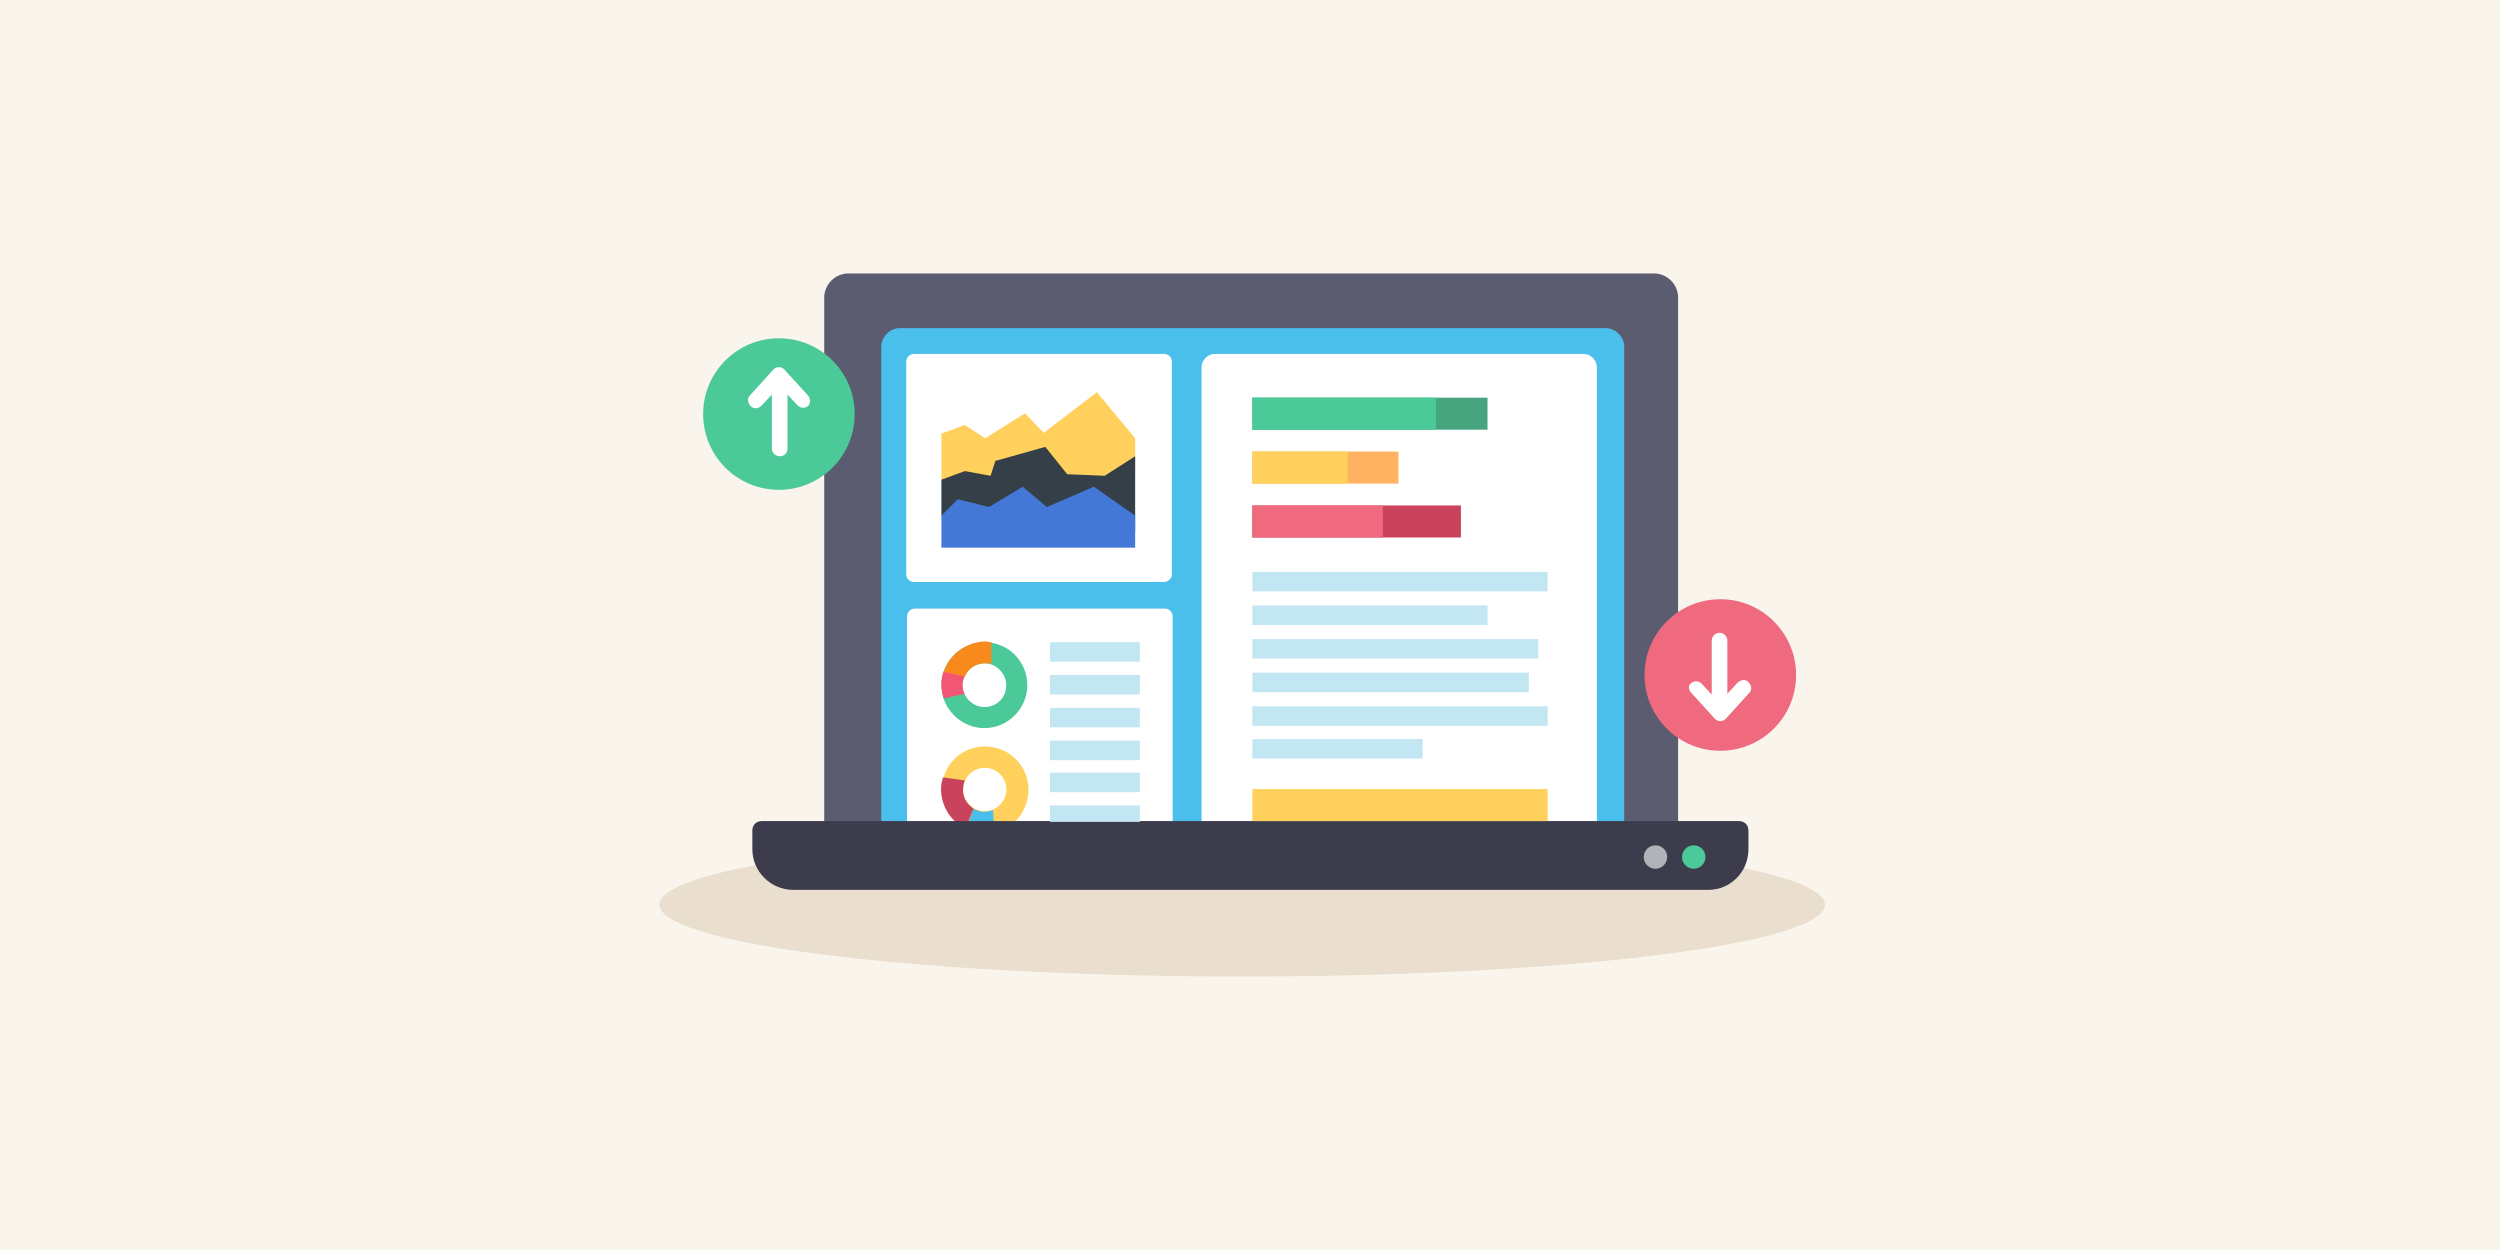 <?xml version="1.0" encoding="utf-8"?>
<!-- Generator: Adobe Illustrator 22.0.1, SVG Export Plug-In . SVG Version: 6.00 Build 0)  -->
<svg version="1.1" id="Layer_1" xmlns="http://www.w3.org/2000/svg" xmlns:xlink="http://www.w3.org/1999/xlink" x="0px" y="0px"
	 viewBox="0 0 320 160" style="enable-background:new 0 0 320 160;" xml:space="preserve">
<style type="text/css">
	.st0{fill:#F9F5ED;}
	.st1{fill:#EADFCE;}
	.st2{fill:#5B5C70;}
	.st3{fill:#4BBFEB;}
	.st4{fill:#FFFFFF;}
	.st5{fill:#FFD15C;}
	.st6{fill:#353F47;}
	.st7{fill:#4378D6;}
	.st8{fill:#4BC999;}
	.st9{fill:#F45675;}
	.st10{fill:#F88A1D;}
	.st11{fill:#C9435D;}
	.st12{fill:#3C3C4C;}
	.st13{fill:#C2E7F2;}
	.st14{fill:#46A57E;}
	.st15{fill:#FFB25F;}
	.st16{fill:#EF6A7E;}
	.st17{fill:#B2B3B8;}
</style>
<rect class="st0" width="320" height="160"/>
<ellipse class="st1" cx="159" cy="115.8" rx="74.6" ry="9.2"/>
<path class="st2" d="M214.7,105.2H105.5V38.1c0-1.7,1.4-3.1,3.1-3.1h103.1c1.7,0,3.1,1.4,3.1,3.1V105.2z"/>
<path class="st3" d="M207.9,105.2h-95.1V44.4c0-1.3,1.1-2.4,2.4-2.4h90.3c1.3,0,2.4,1.1,2.4,2.4V105.2z"/>
<path class="st4" d="M149,74.5h-32c-0.5,0-1-0.4-1-1V46.3c0-0.5,0.4-1,1-1h32c0.5,0,1,0.4,1,1v27.3C150,74,149.5,74.5,149,74.5z"/>
<path class="st4" d="M150,105.2h-33.9V78.9c0-0.5,0.4-1,1-1h32c0.5,0,1,0.4,1,1V105.2z"/>
<path class="st4" d="M204.4,105.2h-50.6V47c0-0.9,0.8-1.7,1.7-1.7h47.2c0.9,0,1.7,0.8,1.7,1.7V105.2z"/>
<polygon class="st5" points="145.3,60.7 145.3,56.1 140.4,50.2 133.6,55.4 131.2,52.9 126.1,56.1 123.5,54.4 120.5,55.5 120.5,61.4 
	141.8,63.5 "/>
<polygon class="st6" points="145.3,68 145.3,58.4 141.4,60.9 136.6,60.7 133.8,57.2 127.4,59 126.8,60.9 123.5,60.3 120.5,61.4 
	120.5,66 "/>
<polygon class="st7" points="120.5,70.1 145.3,70.1 145.3,66 140,62.3 134,64.9 130.9,62.3 126.6,64.9 122.6,63.9 120.5,66 "/>
<path class="st8" d="M126,82.2c-3,0-5.5,2.5-5.5,5.5s2.5,5.5,5.5,5.5s5.5-2.5,5.5-5.5S129.1,82.2,126,82.2z M126,90.5
	c-1.5,0-2.8-1.3-2.8-2.8c0-1.5,1.3-2.8,2.8-2.8c1.5,0,2.8,1.3,2.8,2.8C128.8,89.3,127.6,90.5,126,90.5z"/>
<path class="st9" d="M123.2,87.7c0-0.4,0.1-0.8,0.3-1.2l-2.7-0.6c-0.2,0.5-0.3,1.1-0.3,1.7c0,0.6,0.1,1.3,0.3,1.8l2.7-0.6
	C123.3,88.6,123.2,88.2,123.2,87.7z"/>
<path class="st10" d="M120.8,86L120.8,86l2.7,0.6c0.4-1,1.4-1.7,2.6-1.7c0.3,0,0.6,0,0.8,0.1v-2.8c-0.3,0-0.5-0.1-0.8-0.1
	C123.6,82.2,121.5,83.8,120.8,86z"/>
<path class="st5" d="M120.6,100.4c-0.4,3,1.7,5.8,4.8,6.2s5.8-1.7,6.2-4.8c0.4-3-1.7-5.8-4.8-6.2S121,97.3,120.6,100.4z
	 M128.8,101.4c-0.2,1.5-1.6,2.6-3.1,2.4s-2.6-1.6-2.4-3.1s1.6-2.6,3.1-2.4C127.9,98.5,129,99.9,128.8,101.4z"/>
<path class="st3" d="M125.7,103.9c-0.4-0.1-0.8-0.2-1.1-0.4l-0.9,2.6c0.5,0.3,1.1,0.4,1.7,0.5c0.6,0.1,1.3,0.1,1.9-0.1l-0.2-2.8
	C126.6,103.9,126.1,103.9,125.7,103.9z"/>
<path class="st11" d="M123.6,106.1L123.6,106.1l1-2.6c-0.9-0.6-1.5-1.6-1.3-2.8c0-0.3,0.1-0.5,0.2-0.8l-2.8-0.4
	c-0.1,0.3-0.1,0.5-0.2,0.8C120.2,102.8,121.5,105,123.6,106.1z"/>
<path class="st12" d="M218.7,113.9H101.5c-2.8,0-5.2-2.3-5.2-5.2v-2.4c0-0.7,0.5-1.2,1.2-1.2h125.1c0.7,0,1.2,0.5,1.2,1.2v2.4
	C223.8,111.6,221.5,113.9,218.7,113.9z"/>
<rect x="134.4" y="82.2" class="st13" width="11.5" height="2.5"/>
<rect x="160.3" y="73.2" class="st13" width="37.8" height="2.5"/>
<rect x="160.3" y="77.5" class="st13" width="30.1" height="2.5"/>
<rect x="160.3" y="81.8" class="st13" width="36.6" height="2.5"/>
<rect x="160.3" y="86.1" class="st13" width="35.4" height="2.5"/>
<rect x="160.3" y="90.4" class="st13" width="37.8" height="2.5"/>
<rect x="160.3" y="94.6" class="st13" width="21.8" height="2.5"/>
<rect x="134.4" y="86.4" class="st13" width="11.5" height="2.5"/>
<rect x="134.4" y="90.6" class="st13" width="11.5" height="2.5"/>
<rect x="134.4" y="94.8" class="st13" width="11.5" height="2.5"/>
<rect x="134.4" y="98.9" class="st13" width="11.5" height="2.5"/>
<rect x="134.4" y="103.1" class="st13" width="11.5" height="2.1"/>
<rect x="160.3" y="50.9" class="st14" width="30.1" height="4.1"/>
<rect x="160.3" y="50.9" class="st8" width="23.5" height="4.1"/>
<rect x="160.3" y="101" class="st5" width="37.8" height="4.1"/>
<rect x="160.3" y="57.8" class="st15" width="18.7" height="4.1"/>
<rect x="160.3" y="57.8" class="st5" width="12.2" height="4.1"/>
<rect x="160.3" y="64.7" class="st11" width="26.7" height="4.1"/>
<rect x="160.3" y="64.7" class="st16" width="16.7" height="4.1"/>
<circle class="st8" cx="216.8" cy="109.7" r="1.5"/>
<circle class="st17" cx="211.9" cy="109.7" r="1.5"/>
<g>
	<circle class="st8" cx="99.7" cy="53" r="9.7"/>
	<path class="st4" d="M103.4,50.6l-3-3.3c-0.2-0.2-0.4-0.3-0.7-0.3s-0.5,0.1-0.7,0.3l-3,3.3c-0.4,0.4-0.3,1,0.1,1.4
		c0.4,0.4,1,0.3,1.4-0.1l1.3-1.4v6.9c0,0.5,0.4,1,1,1s1-0.4,1-1v-6.9l1.3,1.4c0.2,0.2,0.5,0.3,0.7,0.3c0.2,0,0.5-0.1,0.7-0.3
		C103.7,51.7,103.8,51,103.4,50.6z"/>
</g>
<g>
	<circle class="st16" cx="220.2" cy="86.4" r="9.7"/>
	<path class="st4" d="M216.5,88.7l3,3.3c0.2,0.2,0.4,0.3,0.7,0.3c0.3,0,0.5-0.1,0.7-0.3l3-3.3c0.4-0.4,0.3-1-0.1-1.4
		c-0.4-0.4-1-0.3-1.4,0.1l-1.3,1.4V82c0-0.5-0.4-1-1-1c-0.5,0-1,0.4-1,1v6.9l-1.3-1.4c-0.2-0.2-0.5-0.3-0.7-0.3
		c-0.2,0-0.5,0.1-0.7,0.3C216.1,87.7,216.1,88.3,216.5,88.7z"/>
</g>
</svg>

